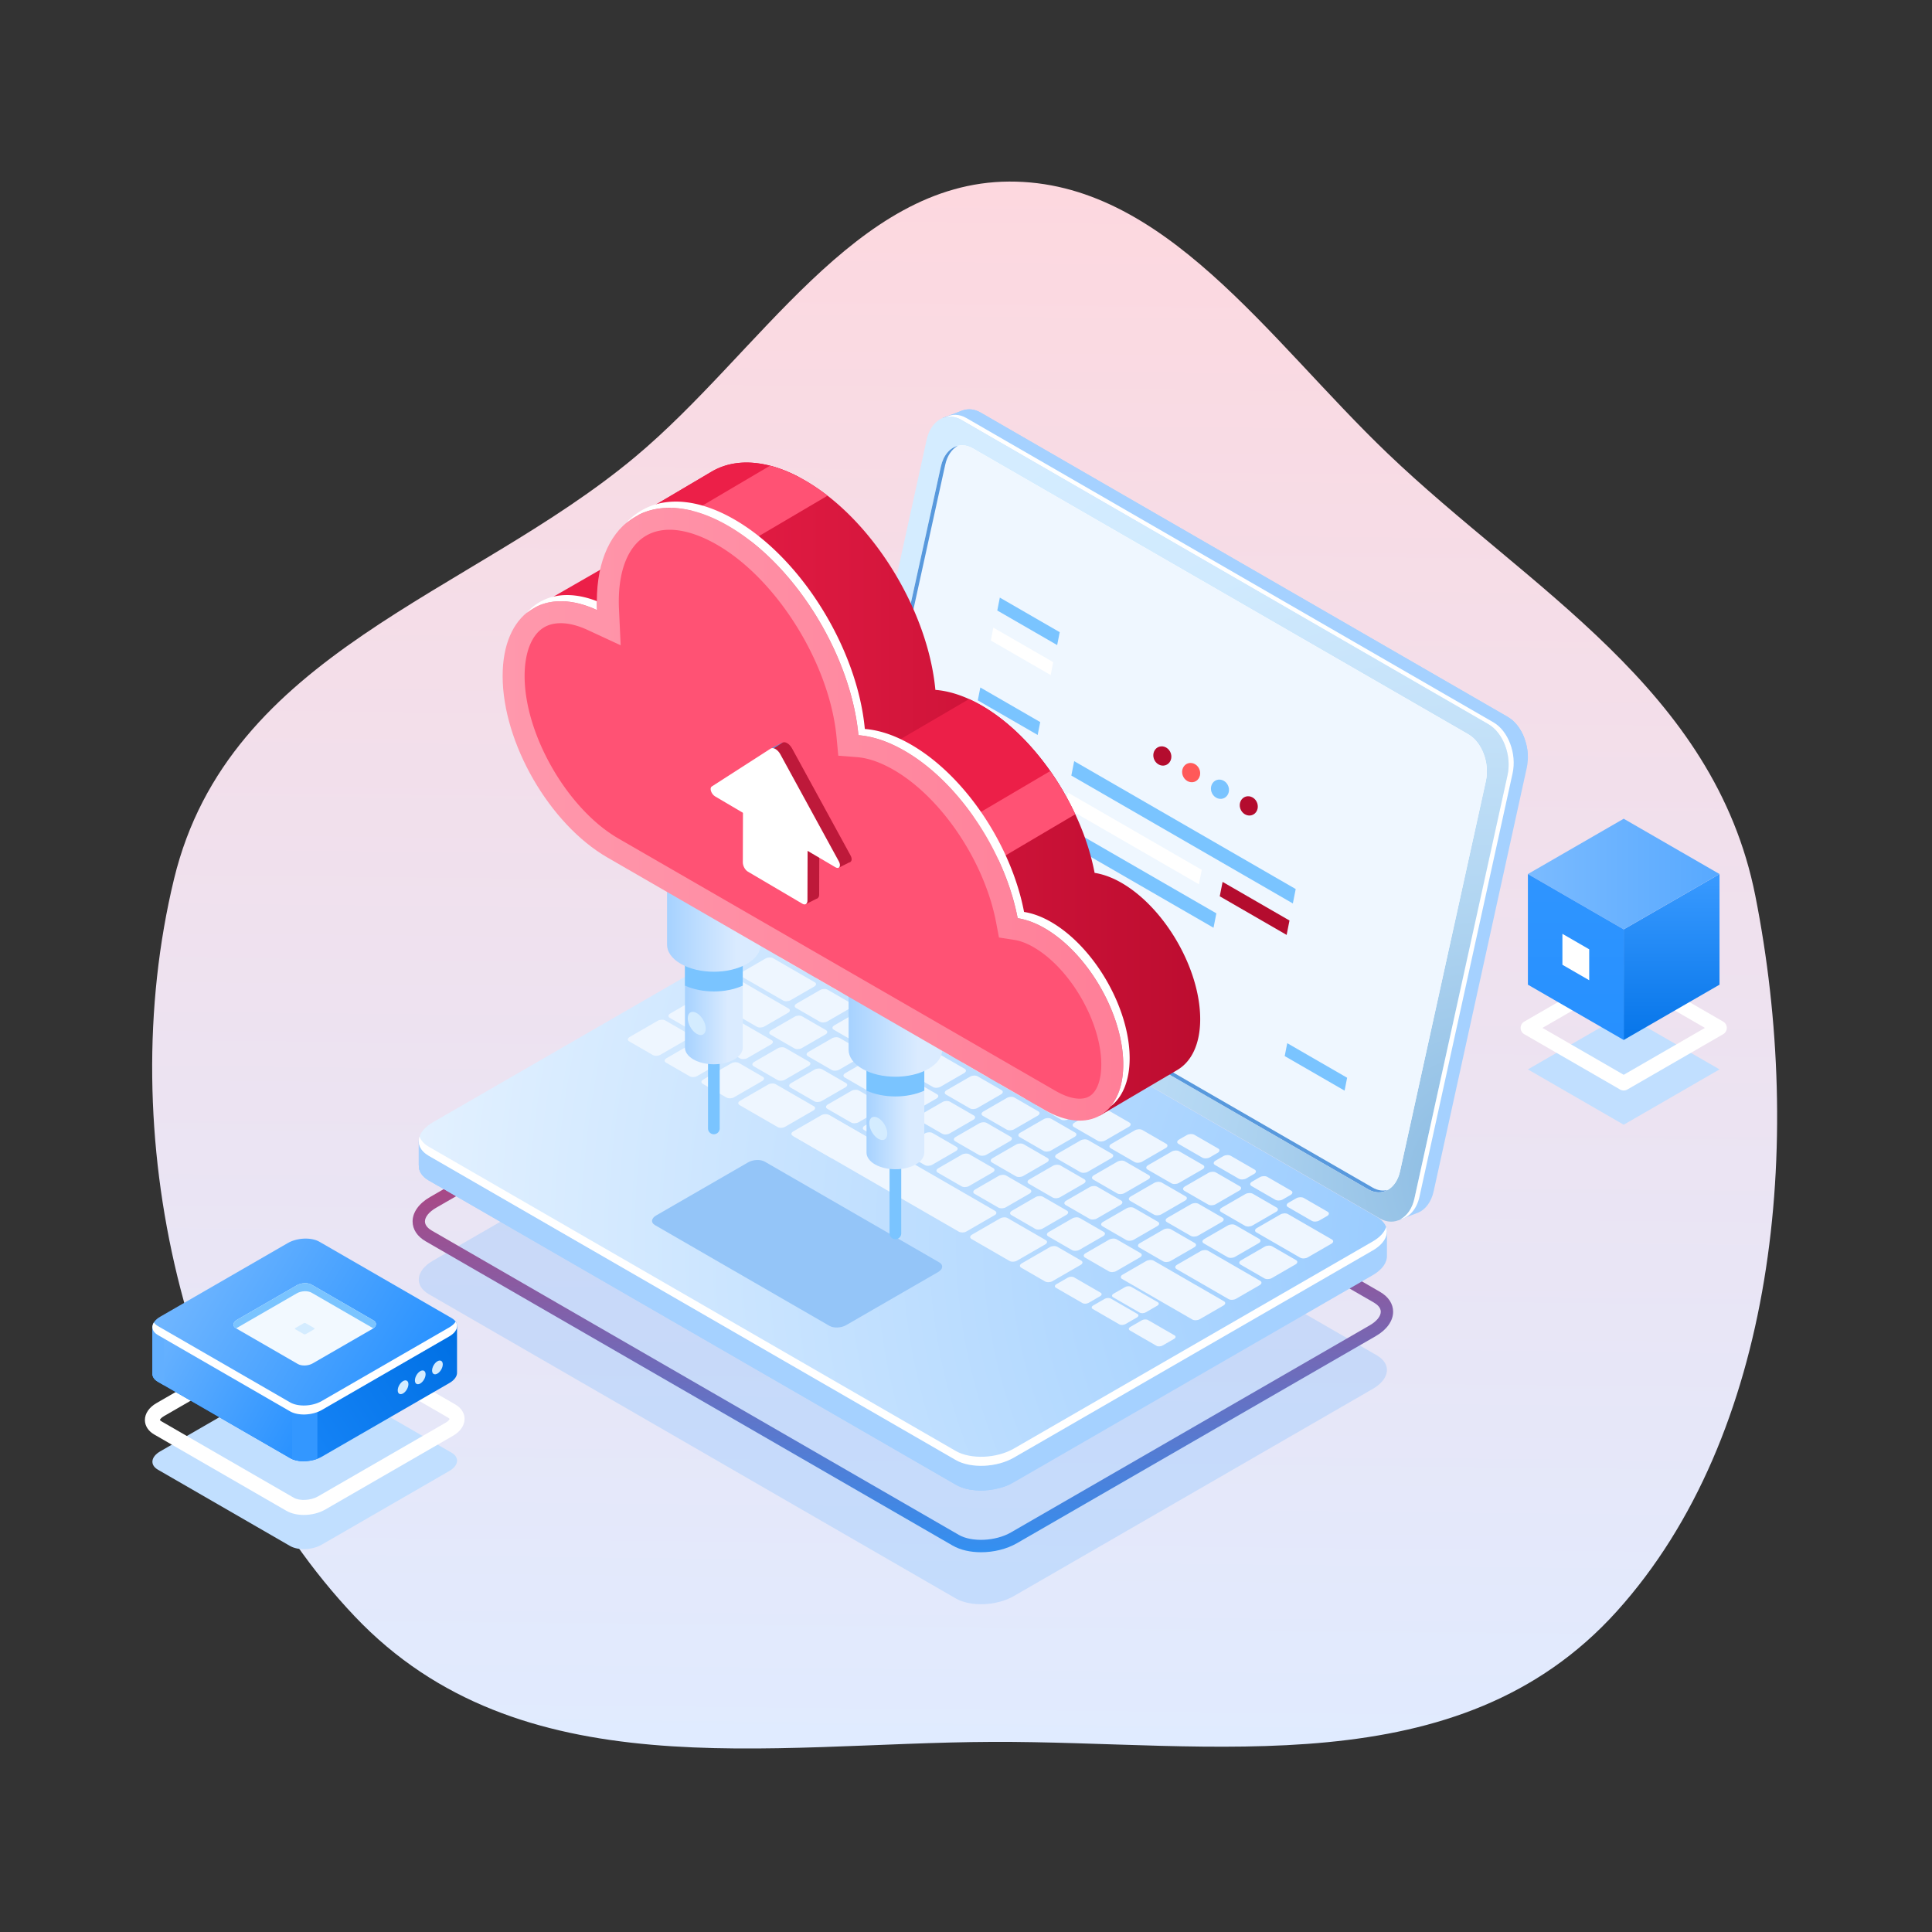 <svg width="1000" height="1000" viewBox="0 0 1000 1000" fill="none" xmlns="http://www.w3.org/2000/svg"><rect x="0" y="0" width="1000" height="1000" fill="#333333" stroke="none"/><path fill-rule="evenodd" clip-rule="evenodd" d="M522.305 93.98c80.089-.392 134.329 81.764 195.811 140.613 73.399 70.256 169.207 121.897 190.444 229.102 25.359 128.017 10.638 279.014-71.701 370.321-82.042 90.979-209.422 67.127-323.187 67.578-116.104.46-244.615 25.135-330.087-64.991-87.975-92.764-125.57-249.075-93.5-381.657C118.402 337.88 243.222 307.921 328.741 236.5c64.45-53.825 114.043-142.13 193.564-142.52z" fill="url(#paint0_linear_1273_6745)"/><path d="M840.431 582.148l-49.591-28.63 49.589-28.631 49.591 28.631-49.589 28.63z" fill="#C1DFFF"/><path d="M840.43 564.436a3.77 3.77 0 01-1.883-.504L788.956 535.3a3.77 3.77 0 010-6.528l49.589-28.63a3.765 3.765 0 013.769 0l49.591 28.63a3.767 3.767 0 010 6.528l-49.589 28.632a3.787 3.787 0 01-1.886.504zm-42.052-32.402l42.05 24.276 42.049-24.276-42.051-24.277-42.048 24.277z" fill="#fff"/><path d="M890.017 509.667l-49.589 28.631V481.04l49.589-28.63v57.257z" fill="url(#paint1_linear_1273_6745)"/><path d="M840.429 481.032l-49.589-28.629 49.587-28.63 49.588 28.63-49.586 28.629z" fill="url(#paint2_linear_1273_6745)"/><path d="M840.429 538.298l-49.589-28.631V452.41l49.589 28.63v57.258z" fill="url(#paint3_linear_1273_6745)"/><path d="M822.57 507.369l-13.869-8.005v-16.016l13.869 8.008v16.013z" fill="#fff"/><path d="M150.132 800.194L81.72 760.697c-4.2-2.424-3.673-6.658 1.176-9.457l66.057-38.139c4.849-2.799 12.181-3.104 16.381-.678l68.412 39.497c4.2 2.424 3.673 6.658-1.176 9.457l-66.057 38.137c-4.85 2.801-12.184 3.106-16.381.68z" fill="#C1DFFF"/><path d="M157.284 784.134c-3.341 0-6.568-.718-9.095-2.173l-68.412-39.498C76.74 740.709 75 737.985 75 734.991c0-3.352 2.169-6.531 5.951-8.715l66.059-38.139c6.112-3.528 14.829-3.815 20.266-.681l68.41 39.498c3.036 1.752 4.779 4.476 4.779 7.47 0 3.357-2.171 6.533-5.955 8.717l-66.057 38.139c-3.275 1.895-7.301 2.854-11.169 2.854zm-5.209-8.904c3.02 1.746 8.857 1.423 12.492-.678l66.06-38.141c1.659-.957 2.059-1.824 2.067-1.987-.024-.048-.245-.364-.891-.737l-68.41-39.498c-3.018-1.743-8.855-1.425-12.497.681l-66.057 38.136c-1.66.96-2.06 1.824-2.066 1.987.022.05.244.369.891.742l68.411 39.495z" fill="#fff"/><path d="M236.561 710.223v-23.604l-52.929-.029-18.295-10.563c-4.199-2.423-11.533-2.12-16.38.678l-17.07 9.855-52.976-.029v24.276c-.12 1.64.795 3.225 2.812 4.389l68.412 39.497c4.2 2.424 11.534 2.121 16.381-.678l66.057-38.139c2.797-1.616 4.146-3.705 3.988-5.653z" fill="url(#paint4_linear_1273_6745)"/><path d="M157.737 674.395c-3.073.074-6.26.849-8.78 2.302l-17.07 9.854-52.976-.028v24.276c-.12 1.64.795 3.225 2.812 4.388l68.412 39.498c2.018 1.166 4.76 1.692 7.602 1.624v-81.914z" fill="url(#paint5_linear_1273_6745)"/><path d="M84.906 686.526l-5.995-.003V710.8c-.12 1.64.795 3.224 2.812 4.388l3.183 1.837v-30.499z" fill="#62AFFF"/><path d="M151.186 755.198c3.622 1.552 8.859 1.465 13.094-.149v-27.565h-13.094v27.714z" fill="#3397FF"/><path d="M150.132 730.497L81.72 690.999c-4.2-2.423-3.673-6.658 1.176-9.457l66.057-38.136c4.849-2.799 12.181-3.104 16.381-.679l68.412 39.498c4.2 2.423 3.673 6.658-1.176 9.457l-66.057 38.139c-4.85 2.796-12.184 3.099-16.381.676z" fill="url(#paint6_linear_1273_6745)"/><path d="M232.572 687.038l-66.057 38.139c-4.85 2.799-12.181 3.104-16.381.679l-68.412-39.498c-.935-.54-1.625-1.175-2.094-1.859-1.443 2.32-.788 4.84 2.094 6.504l68.412 39.498c4.2 2.423 11.534 2.12 16.381-.679l66.057-38.136c3.767-2.176 4.91-5.214 3.27-7.6-.658 1.058-1.751 2.074-3.27 2.952z" fill="#fff"/><path d="M211.395 716.445c0 1.763-1.236 3.905-2.764 4.786-1.528.88-2.764.167-2.764-1.596 0-1.763 1.238-3.905 2.764-4.786 1.528-.88 2.764-.164 2.764 1.596zm8.888-5.133c0 1.763-1.238 3.906-2.763 4.786-1.526.88-2.764.167-2.764-1.596 0-1.763 1.238-3.905 2.764-4.786 1.525-.88 2.763-.164 2.763 1.596zm8.893-5.128c0 1.763-1.236 3.905-2.764 4.785-1.525.881-2.764.167-2.764-1.596 0-1.762 1.239-3.905 2.764-4.785 1.528-.88 2.764-.167 2.764 1.596z" fill="#D4ECFF"/><path d="M154.178 706.015l-32.012-18.484c-1.964-1.134-1.718-3.115.551-4.425l30.91-17.847c2.27-1.31 5.701-1.451 7.666-.318l32.012 18.483c1.965 1.135 1.719 3.115-.551 4.426l-30.91 17.846c-2.268 1.309-5.701 1.451-7.666.319z" fill="#F2F9FF"/><path d="M157.246 690.554l-4.43-2.557c-.272-.158-.237-.431.077-.613l4.276-2.469c.314-.18.788-.2 1.06-.044l4.43 2.557c.273.158.237.43-.077.613l-4.276 2.469c-.314.18-.79.2-1.06.044z" fill="#D4ECFF"/><path d="M122.166 687.532l.09.053c.15-.108.288-.217.461-.316l30.91-17.847c2.27-1.31 5.701-1.453 7.666-.318l31.922 18.431c1.811-1.298 1.906-3.063.09-4.11l-32.012-18.483c-1.965-1.135-5.396-.992-7.666.318l-30.91 17.847c-2.269 1.308-2.515 3.29-.551 4.425z" fill="#7AC4FF"/><path opacity=".3" d="M494.7 827.342L221.963 669.879c-7.716-4.454-6.748-12.236 2.16-17.38l185.714-107.185c8.908-5.144 22.386-5.703 30.1-1.247l272.736 157.464c7.717 4.454 6.748 12.236-2.16 17.379L524.8 826.096c-8.908 5.143-22.384 5.7-30.1 1.246z" fill="#7DBDFF"/><path d="M507.804 803.436c-5.462 0-10.702-1.135-14.703-3.445L220.366 642.527c-4.39-2.533-6.807-6.197-6.809-10.315 0-4.715 3.268-9.307 8.969-12.598L408.24 512.428c9.939-5.74 24.566-6.287 33.296-1.246l272.735 157.464c4.39 2.533 6.809 6.196 6.809 10.317-.002 4.715-3.269 9.307-8.97 12.596L526.397 798.744c-5.383 3.107-12.142 4.692-18.593 4.692zm-11.509-8.981c6.706 3.872 19.025 3.299 26.908-1.247l185.714-107.186c3.615-2.085 5.771-4.726 5.771-7.064 0-2.228-1.965-3.828-3.611-4.781L438.342 516.713c-6.708-3.874-19.028-3.301-26.908 1.247L225.72 625.146c-3.613 2.088-5.771 4.726-5.771 7.064 0 2.228 1.965 3.828 3.611 4.781l272.735 157.464z" fill="url(#paint7_linear_1273_6745)"/><path d="M780.318 371.008L507.581 213.542c-3.168-1.828-6.386-2.112-9.242-1.133l.018-.028-.496.187c-.04.015-.082.028-.121.046l-9.856 3.771 8.846 4.331c-.039.162-.09.316-.127.481l-48.191 219.157c-2.223 10.119 2.228 21.934 9.944 26.388l266.178 153.677-.948 11.279 10.771-4.175c3.618-1.693 6.518-5.521 7.714-10.974l48.191-219.155c2.223-10.117-2.228-21.932-9.944-26.386z" fill="#A5D1FF"/><path d="M780.317 371.008L507.581 213.542c-3.168-1.828-6.386-2.112-9.242-1.133l.017-.028-.496.187c-.039.015-.081.028-.12.046l-9.857 3.771 8.847 4.331c-.04.162-.09.316-.127.481l-33.044 150.211 133.446 103.968 191.928-93.502c-1.809-4.684-4.811-8.67-8.616-10.866z" fill="#A5D1FF"/><path d="M770.035 402.085l20.762-8.84c.38-8.041-2.948-16.347-8.412-20.788l-32.864 13.825 20.514 15.803z" fill="#A5D1FF"/><path d="M714.109 630.63L441.372 473.166c-7.716-4.454-12.168-16.268-9.944-26.388l48.19-219.155c2.224-10.119 10.28-14.712 17.996-10.258l272.737 157.464c7.716 4.454 12.168 16.269 9.944 26.391l-48.19 219.155c-2.224 10.117-10.28 14.709-17.996 10.255z" fill="url(#paint8_radial_1273_6745)"/><path d="M772.972 373.86L500.235 216.396c-3.739-2.158-7.543-2.156-10.739-.467 2.566-.56 5.361-.169 8.12 1.424l272.737 157.464c7.716 4.454 12.168 16.271 9.944 26.391l-48.191 219.154c-1.146 5.218-3.854 8.928-7.257 10.724 4.603-1.006 8.447-5.181 9.876-11.683l48.191-219.155c2.223-10.117-2.228-21.934-9.944-26.388z" fill="#fff"/><path d="M708.2 615.586l-256.503-148.02c-7.06-4.077-11.134-14.888-9.099-24.15l44.417-201.984c2.035-9.261 9.406-13.463 16.468-9.386l256.504 148.02c7.059 4.076 11.134 14.888 9.101 24.149l-44.419 201.984c-2.035 9.259-9.407 13.461-16.469 9.387z" fill="#fff"/><path d="M708.2 615.586l-256.503-148.02c-7.06-4.077-11.134-14.888-9.099-24.15l44.417-201.984c2.035-9.261 9.406-13.463 16.468-9.386l256.504 148.02c7.059 4.076 11.134 14.888 9.101 24.149l-44.419 201.984c-2.035 9.259-9.407 13.461-16.469 9.387z" fill="#EFF7FF"/><path d="M710.437 614.676l-256.503-148.02c-7.06-4.076-11.134-14.887-9.099-24.147l44.417-201.984c1.029-4.687 3.431-8.063 6.463-9.74-4.066 1.047-7.427 4.858-8.7 10.651L442.598 443.42c-2.035 9.262 2.039 20.073 9.099 24.149L708.2 615.59c3.486 2.013 7.045 1.993 10.004.353-2.435.626-5.124.261-7.767-1.267z" fill="#5899DD"/><path d="M717.877 637.485l-37.281-4.921-240.658-138.943c-7.716-4.454-21.192-3.897-30.1 1.246l-170.53 98.419-22.544-2.977V603.1l.022.002c-.147 2.957 1.536 5.8 5.176 7.901l272.737 157.464c7.716 4.454 21.192 3.896 30.1-1.247l185.713-107.186c5.012-2.893 7.51-6.62 7.363-10.122v-12.427h.002z" fill="#A5D1FF"/><path d="M537.053 549.688l-17.099-9.872H331.975l-92.671 53.468-22.544-2.977v12.792l.022.002c-.147 2.957 1.536 5.8 5.176 7.9l272.737 157.464c4.076 2.354 9.764 3.295 15.535 2.911l26.823-221.688z" fill="#A5D1FF"/><path d="M226.771 591.638l-10.003-1.322v12.792l.022.002c-.148 2.957 1.536 5.8 5.176 7.9l4.807 2.775v-22.147h-.002zm270.672 178.109c7.312 2.772 17.768 2.168 25.576-1.587v-28.531h-25.576v30.118z" fill="#A5D1FF"/><path d="M494.698 755.7L221.961 598.234c-7.716-4.454-6.748-12.236 2.16-17.379l185.714-107.186c8.908-5.143 22.386-5.703 30.1-1.247l272.737 157.464c7.716 4.454 6.747 12.236-2.161 17.379L524.798 754.451c-8.908 5.143-22.384 5.703-30.1 1.249z" fill="url(#paint9_radial_1273_6745)"/><path d="M710.513 642.586L524.799 749.772c-8.908 5.143-22.386 5.703-30.1 1.249L221.962 593.555c-2.529-1.46-4.107-3.28-4.796-5.246-1.208 3.648.331 7.34 4.796 9.92l272.737 157.463c7.716 4.454 21.192 3.897 30.1-1.246L710.513 647.26c5.988-3.458 8.37-8.102 6.956-12.133-.876 2.656-3.203 5.293-6.956 7.459z" fill="#fff"/><path d="M337.961 546.1l-12.341-7.126c-.99-.573-.867-1.572.279-2.232l14.565-8.41c1.143-.661 2.875-.733 3.865-.16l12.339 7.125c.99.573.867 1.572-.276 2.233l-14.565 8.409c-1.146.661-2.876.731-3.866.161zm19.055 11.003l-12.339-7.126c-.99-.573-.867-1.572.276-2.232l14.565-8.41c1.144-.661 2.876-.731 3.866-.16l12.341 7.125c.99.573.867 1.572-.276 2.233l-14.565 8.41c-1.146.66-2.878.731-3.868.16zm19.06 11.008l-12.341-7.125c-.99-.573-.867-1.572.279-2.233l14.565-8.409c1.143-.661 2.875-.733 3.865-.161l12.342 7.126c.99.573.867 1.572-.277 2.233l-14.565 8.409c-1.148.661-2.878.731-3.868.16zm26.356-9.104l-12.339-7.126c-.99-.573-.867-1.572.276-2.232l12.227-7.06c1.144-.661 2.876-.731 3.866-.16l12.341 7.125c.99.571.867 1.572-.276 2.233l-12.227 7.059c-1.146.661-2.876.731-3.868.161zm19.055 11.012l-12.342-7.125c-.99-.573-.867-1.572.277-2.233l12.227-7.059c1.144-.661 2.876-.734 3.866-.161l12.341 7.126c.99.573.867 1.572-.277 2.232l-12.227 7.06c-1.146.661-2.875.731-3.865.16zm19.056 11.008l-12.339-7.125c-.99-.571-.867-1.572.277-2.233l12.227-7.06c1.143-.66 2.875-.733 3.865-.16l12.342 7.126c.99.573.867 1.571-.277 2.232l-12.227 7.06c-1.146.661-2.878.733-3.868.16zm19.059 11l-12.341-7.125c-.99-.573-.867-1.572.276-2.233l12.227-7.06c1.144-.66 2.876-.733 3.866-.16l12.341 7.126c.99.573.867 1.571-.279 2.232l-12.227 7.06c-1.141.661-2.871.733-3.863.16zm19.056 11.004l-12.339-7.126c-.99-.573-.867-1.571.277-2.232l12.227-7.06c1.144-.66 2.876-.733 3.866-.16l12.339 7.126c.99.572.867 1.571-.277 2.232l-12.227 7.06c-1.146.66-2.876.733-3.866.16zm19.059 11.012l-12.341-7.126c-.99-.573-.867-1.572.276-2.232l12.228-7.06c1.143-.661 2.875-.733 3.865-.16l12.341 7.125c.99.571.868 1.572-.278 2.233l-12.227 7.059c-1.142.661-2.874.731-3.864.161zm19.057 11.007l-12.34-7.125c-.99-.573-.867-1.572.277-2.233l12.227-7.059c1.144-.661 2.876-.733 3.866-.16l12.339 7.125c.99.573.867 1.572-.277 2.233l-12.227 7.059c-1.143.661-2.873.731-3.865.16zm19.058 10.997l-12.341-7.126c-.99-.571-.867-1.572.277-2.232l12.227-7.06c1.143-.661 2.875-.733 3.866-.16l12.341 7.125c.99.573.867 1.572-.279 2.233l-12.227 7.059c-1.144.661-2.874.731-3.864.161zm19.055 11l-12.339-7.126c-.99-.573-.867-1.572.276-2.232l12.227-7.06c1.144-.661 2.876-.733 3.866-.16l12.339 7.125c.99.573.867 1.572-.276 2.233l-12.227 7.059c-1.144.661-2.876.734-3.866.161zm19.059 10.996l-12.342-7.126c-.99-.573-.867-1.572.277-2.232l12.227-7.06c1.144-.661 2.876-.733 3.866-.16l12.341 7.125c.99.573.867 1.572-.279 2.233l-12.227 7.059c-1.141.661-2.871.734-3.863.161zM430.512 553.816l-12.341-7.125c-.99-.573-.867-1.572.276-2.233l12.228-7.06c1.143-.66 2.873-.733 3.865-.16l12.339 7.126c.99.573.867 1.571-.276 2.232l-12.227 7.06c-1.144.661-2.874.731-3.864.16zm-19.344-11.172l-12.341-7.125c-.99-.573-.867-1.572.277-2.233l12.227-7.059c1.143-.661 2.875-.734 3.865-.161l12.342 7.126c.99.573.867 1.572-.277 2.232l-12.227 7.06c-1.146.661-2.876.731-3.866.16zm-19.373-11.183l-26.577-15.345c-.99-.573-.867-1.571.276-2.232l12.227-7.06c1.144-.661 2.876-.733 3.866-.16l26.577 15.344c.99.573.867 1.572-.277 2.233L395.66 531.3c-1.143.661-2.873.734-3.865.161zm13.545-13.602l-21.568-12.454c-.99-.573-.867-1.571.277-2.232l12.227-7.06c1.144-.66 2.874-.733 3.866-.16l21.567 12.453c.99.573.867 1.572-.276 2.233l-12.227 7.059c-1.144.661-2.874.734-3.866.161zm44.23 46.965l-12.339-7.126c-.99-.573-.867-1.571.277-2.232l12.227-7.06c1.144-.66 2.876-.733 3.866-.16l12.339 7.126c.99.572.867 1.571-.277 2.232l-12.227 7.06c-1.144.66-2.876.731-3.866.16zm19.057 10.996l-12.341-7.126c-.99-.572-.867-1.571.277-2.232l12.227-7.06c1.143-.66 2.873-.733 3.865-.16l12.339 7.126c.99.573.868 1.571-.276 2.232l-12.227 7.06c-1.142.661-2.872.733-3.864.16zm19.057 11l-12.339-7.126c-.99-.572-.867-1.571.276-2.232l12.227-7.06c1.144-.66 2.876-.733 3.866-.16l12.339 7.126c.99.573.867 1.571-.277 2.232l-12.227 7.06c-1.143.661-2.875.733-3.865.16zm19.059 11.012l-12.342-7.126c-.99-.571-.867-1.572.277-2.232l12.227-7.06c1.144-.661 2.873-.733 3.866-.16l12.339 7.125c.99.573.867 1.572-.277 2.233l-12.227 7.059c-1.141.661-2.873.734-3.863.161zm19.052 10.992l-12.339-7.126c-.99-.573-.867-1.571.277-2.232l12.227-7.06c1.143-.661 2.875-.733 3.865-.16l12.339 7.126c.99.572.867 1.571-.276 2.232l-12.227 7.06c-1.144.66-2.874.731-3.866.16zm19.059 11l-12.341-7.126c-.99-.573-.867-1.571.276-2.232l12.227-7.06c1.144-.661 2.876-.733 3.866-.16l12.339 7.126c.99.572.867 1.571-.277 2.232l-12.227 7.06c-1.141.66-2.873.731-3.863.16zm19.058 11.004l-12.339-7.126c-.99-.573-.867-1.571.277-2.232l12.227-7.06c1.143-.661 2.875-.733 3.866-.16l12.339 7.125c.99.573.867 1.572-.277 2.233l-12.227 7.06c-1.144.66-2.874.733-3.866.16zm19.053 11.004l-12.341-7.126c-.99-.573-.867-1.572.277-2.232l12.227-7.06c1.143-.661 2.875-.733 3.865-.16l12.342 7.125c.99.573.867 1.572-.277 2.233l-12.227 7.059c-1.144.661-2.874.734-3.866.161zm19.059 11.001l-12.34-7.123c-.99-.573-.867-1.572.277-2.232l12.227-7.06c1.144-.661 2.876-.733 3.866-.16l12.339 7.125c.99.573.867 1.572-.277 2.233l-12.227 7.059c-1.143.659-2.875.731-3.865.158zm33.877 19.568l-26.926-15.546c-.99-.573-.867-1.572.277-2.233l12.227-7.06c1.144-.66 2.876-.733 3.866-.16l26.926 15.546c.99.573.867 1.572-.277 2.233l-12.227 7.06c-1.144.66-2.873.731-3.866.16zm37.106-21.418l-22.727-13.121c-.99-.572-.867-1.571.277-2.232l12.227-7.06c1.144-.66 2.876-.733 3.866-.16l22.726 13.121c.99.573.867 1.571-.276 2.232l-12.228 7.06c-1.143.66-2.875.731-3.865.16zM482.941 562.66l-12.339-7.126c-.99-.573-.867-1.571.277-2.232l12.227-7.06c1.144-.661 2.876-.733 3.866-.16l12.339 7.125c.99.573.867 1.572-.277 2.233l-12.227 7.06c-1.143.66-2.875.733-3.866.16zm-19.529-11.27l-12.339-7.125c-.99-.573-.867-1.572.277-2.233l12.227-7.059c1.144-.661 2.875-.734 3.866-.161l12.339 7.126c.99.573.867 1.572-.277 2.232l-12.227 7.06c-1.146.661-2.876.733-3.866.16zm-19.535-11.289l-12.339-7.125c-.99-.573-.867-1.572.277-2.233l12.227-7.059c1.143-.661 2.875-.734 3.865-.161l12.339 7.126c.99.573.868 1.572-.276 2.232l-12.227 7.06c-1.144.661-2.874.733-3.866.16zm-19.533-11.258l-12.341-7.125c-.99-.571-.867-1.572.276-2.233l12.227-7.059c1.144-.661 2.876-.733 3.866-.16l12.341 7.125c.99.573.868 1.572-.276 2.233l-12.227 7.059c-1.144.661-2.876.731-3.866.16zm77.654 44.829l-12.341-7.126c-.99-.573-.867-1.572.279-2.232l12.227-7.06c1.144-.661 2.875-.733 3.866-.16l12.341 7.125c.99.573.867 1.572-.277 2.233l-12.227 7.059c-1.146.661-2.876.734-3.868.161zm19.057 11l-12.341-7.126c-.99-.573-.867-1.572.276-2.232l12.227-7.06c1.144-.661 2.876-.733 3.866-.16l12.339 7.125c.99.573.867 1.572-.276 2.233l-12.227 7.059c-1.144.659-2.874.731-3.864.161zm19.059 10.996l-12.342-7.126c-.99-.573-.867-1.572.277-2.232l12.227-7.06c1.144-.661 2.876-.733 3.866-.16l12.341 7.125c.99.573.867 1.572-.277 2.233l-12.227 7.059c-1.143.661-2.875.731-3.865.161zm19.054 11.007l-12.341-7.125c-.99-.573-.867-1.572.277-2.233l12.227-7.059c1.143-.661 2.875-.733 3.865-.16l12.339 7.125c.991.573.868 1.572-.276 2.233l-12.227 7.059c-1.142.661-2.871.733-3.864.16zm19.057 11.008l-12.341-7.125c-.99-.573-.867-1.572.276-2.233l12.227-7.059c1.144-.661 2.876-.734 3.866-.161l12.341 7.126c.99.573.867 1.572-.276 2.232l-12.227 7.06c-1.146.661-2.876.733-3.866.16zm19.06 10.989l-12.341-7.126c-.99-.573-.867-1.572.277-2.232l12.227-7.06c1.144-.661 2.876-.733 3.866-.16l12.341 7.125c.99.573.867 1.572-.277 2.233l-12.227 7.059c-1.144.661-2.875.734-3.866.161zm19.055 11.011l-12.341-7.125c-.99-.573-.867-1.572.277-2.233l12.227-7.059c1.143-.661 2.875-.734 3.865-.161l12.342 7.126c.99.573.867 1.572-.277 2.232l-12.227 7.06c-1.144.659-2.874.731-3.866.16zm19.059 11.008l-12.341-7.125c-.991-.573-.868-1.572.276-2.233l12.227-7.06c1.144-.66 2.876-.733 3.866-.16l12.341 7.126c.99.573.867 1.571-.276 2.232l-12.228 7.06c-1.145.661-2.875.731-3.865.16zm19.056 10.996l-12.341-7.125c-.99-.571-.867-1.572.277-2.233l12.227-7.059c1.143-.661 2.876-.734 3.866-.161l12.341 7.126c.99.573.867 1.572-.277 2.232l-12.227 7.06c-1.144.661-2.876.731-3.866.16zM472.91 535.461l-12.339-7.126c-.99-.573-.867-1.572.277-2.232l12.227-7.06c1.144-.661 2.876-.733 3.866-.16l12.341 7.125c.99.573.867 1.572-.277 2.233l-12.227 7.059c-1.148.661-2.878.734-3.868.161zM453.942 524.5l-12.342-7.126c-.99-.573-.867-1.572.277-2.232l12.227-7.06c1.144-.661 2.876-.733 3.866-.16l12.341 7.125c.99.573.867 1.572-.276 2.233l-12.228 7.059c-1.143.661-2.873.731-3.865.161zm-18.963-10.95l-12.341-7.125c-.99-.573-.867-1.572.276-2.233l12.227-7.059c1.144-.661 2.876-.733 3.866-.16l12.341 7.125c.99.573.867 1.572-.276 2.233l-12.227 7.059c-1.144.661-2.874.733-3.866.16zm-18.961-10.934l-12.341-7.126c-.99-.572-.867-1.571.276-2.232l12.227-7.06c1.144-.66 2.876-.731 3.866-.16l12.341 7.126c.99.57.867 1.571-.276 2.232l-12.227 7.06c-1.144.661-2.874.733-3.866.16zm19.504-11.268l-12.339-7.126c-.991-.573-.868-1.572.276-2.232l4.041-2.334c1.144-.661 2.876-.733 3.866-.16l12.339 7.125c.99.573.867 1.572-.276 2.233l-4.042 2.333c-1.143.661-2.875.731-3.865.161zm24.744 14.289l-12.341-7.126c-.99-.573-.867-1.571.276-2.232l4.042-2.334c1.143-.66 2.875-.733 3.865-.16l12.342 7.126c.99.573.867 1.571-.277 2.232l-4.041 2.334c-1.146.66-2.876.733-3.866.16zm18.883 10.902l-12.341-7.125c-.991-.573-.868-1.572.276-2.233l4.041-2.333c1.144-.661 2.876-.734 3.866-.161l12.341 7.126c.99.573.867 1.572-.276 2.232l-4.042 2.334c-1.143.658-2.875.731-3.865.16zm18.88 10.902l-12.339-7.125c-.99-.573-.867-1.572.277-2.233l4.041-2.333c1.144-.661 2.874-.733 3.866-.16l12.339 7.125c.99.573.867 1.572-.277 2.233l-4.041 2.333c-1.144.661-2.876.733-3.866.16zm18.885 10.891l-12.339-7.125c-.99-.573-.867-1.572.277-2.233l4.041-2.333c1.144-.661 2.876-.734 3.866-.161l12.339 7.126c.99.573.867 1.572-.277 2.232l-4.041 2.334c-1.144.661-2.876.733-3.866.16zm105.422 60.871l-12.341-7.125c-.99-.573-.867-1.572.279-2.233l4.041-2.333c1.144-.661 2.876-.733 3.866-.161l12.341 7.126c.99.573.867 1.572-.277 2.232l-4.041 2.334c-1.148.661-2.878.733-3.868.16zm18.885 10.91l-12.341-7.125c-.99-.573-.867-1.572.276-2.233l4.042-2.333c1.143-.661 2.875-.733 3.865-.16l12.342 7.125c.99.573.867 1.572-.277 2.233l-4.041 2.333c-1.144.661-2.876.733-3.866.16zm18.879 10.891l-12.341-7.126c-.99-.573-.867-1.571.276-2.232l4.042-2.333c1.143-.661 2.875-.734 3.865-.161l12.342 7.126c.99.573.867 1.571-.277 2.232l-4.041 2.334c-1.144.66-2.876.733-3.866.16zm18.887 10.906l-12.342-7.125c-.99-.573-.867-1.572.277-2.233l4.041-2.333c1.144-.661 2.876-.733 3.866-.161l12.341 7.126c.99.571.867 1.572-.276 2.233l-4.042 2.333c-1.143.661-2.873.733-3.865.16zm-187.022-85.461l-12.341-7.126c-.99-.573-.867-1.571.277-2.232l12.227-7.06c1.143-.661 2.875-.733 3.865-.16l12.342 7.126c.99.572.867 1.571-.277 2.232l-12.227 7.06c-1.144.66-2.876.733-3.866.16zm19.057 11.007l-12.339-7.126c-.99-.573-.868-1.571.276-2.232l12.227-7.06c1.144-.661 2.876-.731 3.866-.16l12.341 7.125c.99.573.867 1.572-.276 2.233l-12.228 7.06c-1.145.66-2.875.733-3.867.16zm19.054 10.997l-12.341-7.126c-.99-.573-.867-1.571.277-2.232l12.227-7.06c1.144-.661 2.876-.733 3.866-.16L546.446 559c.99.573.867 1.572-.277 2.233l-12.227 7.06c-1.146.658-2.876.731-3.866.16zm19.059 11.004l-12.339-7.126c-.99-.573-.867-1.572.276-2.232l12.228-7.06c1.143-.661 2.875-.733 3.865-.16l12.339 7.125c.99.573.867 1.572-.276 2.233l-12.227 7.059c-1.144.659-2.876.731-3.866.161zm19.058 11.008l-12.339-7.126c-.99-.573-.867-1.572.277-2.232l12.227-7.06c1.144-.661 2.876-.733 3.866-.16l12.341 7.125c.99.573.867 1.572-.277 2.233l-12.227 7.059c-1.145.661-2.875.731-3.868.161zm19.057 11l-12.339-7.126c-.99-.573-.867-1.572.277-2.232l12.227-7.06c1.143-.661 2.875-.733 3.865-.16l12.339 7.125c.99.573.868 1.572-.276 2.233l-12.227 7.059c-1.146.661-2.876.733-3.866.161zm19.055 11.003l-12.339-7.126c-.99-.573-.867-1.572.276-2.232l12.227-7.06c1.144-.661 2.876-.731 3.866-.16l12.341 7.125c.99.573.867 1.572-.276 2.233l-12.227 7.059c-1.146.661-2.876.734-3.868.161zm19.056 11.004l-12.339-7.125c-.99-.573-.867-1.572.277-2.233l12.227-7.059c1.144-.661 2.876-.734 3.866-.161l12.339 7.126c.99.573.867 1.572-.277 2.232l-12.227 7.06c-1.144.661-2.873.733-3.866.16zm19.059 11l-12.339-7.125c-.99-.573-.867-1.572.277-2.233l12.227-7.059c1.143-.661 2.875-.734 3.865-.161l12.339 7.126c.99.573.867 1.572-.276 2.232l-12.227 7.06c-1.144.659-2.876.731-3.866.16zm-261.412-86.673l-36.343-20.983c-.99-.573-.867-1.572.277-2.233l12.227-7.06c1.143-.66 2.875-.733 3.865-.16l36.344 20.984c.99.573.867 1.572-.277 2.232l-12.227 7.06c-1.144.661-2.874.731-3.866.16zm234.127 135.176l-36.343-20.984c-.99-.573-.867-1.571.276-2.232l12.228-7.06c1.143-.661 2.875-.733 3.865-.16l36.344 20.984c.99.573.867 1.571-.277 2.232l-12.227 7.06c-1.144.661-2.876.731-3.866.16zm-76.217-19.699l-12.341-7.126c-.99-.573-.867-1.572.277-2.233l14.565-8.409c1.143-.661 2.875-.733 3.865-.16l12.339 7.125c.99.573.867 1.572-.276 2.233l-14.565 8.409c-1.142.661-2.874.731-3.864.161zm-138.391-79.899l-19.735-11.395c-.99-.573-.867-1.572.276-2.232l14.565-8.41c1.144-.661 2.876-.733 3.866-.16l19.735 11.395c.99.573.867 1.571-.277 2.232l-14.565 8.41c-1.144.661-2.875.733-3.865.16zm120.031 69.301l-19.735-11.395c-.99-.573-.867-1.572.277-2.233l14.565-8.409c1.143-.661 2.875-.734 3.865-.161l19.735 11.396c.99.572.867 1.571-.277 2.232l-14.565 8.41c-1.143.66-2.873.733-3.865.16zm-92.535-53.422l-19.735-11.395c-.99-.573-.867-1.572.277-2.233l14.565-8.409c1.143-.661 2.875-.733 3.865-.161l19.737 11.396c.99.573.867 1.571-.277 2.232l-14.565 8.41c-1.145.661-2.877.731-3.867.16z" fill="#EEF6FF"/><path d="M429.127 577.137l85.805 49.538c1.065.615 1.065 1.611 0 2.226l-14.853 8.577c-1.064.614-2.79.614-3.854 0l-85.805-49.539 18.707-10.802zm165.054 106.101l13.747 7.936c.812.469.711 1.288-.229 1.828l-5.957 3.44c-.938.542-2.358.599-3.168.132l-13.746-7.936c-.812-.47-.711-1.288.228-1.828l5.958-3.44c.937-.543 2.355-.6 3.167-.132zm-19.217-11.097l13.746 7.936c.812.47.711 1.288-.228 1.828l-5.958 3.44c-.937.542-2.355.599-3.168.132l-13.746-7.936c-.812-.469-.709-1.288.229-1.828l5.957-3.44c.935-.542 2.356-.602 3.168-.132zm-19.056-10.997l13.746 7.935c.812.47.709 1.289-.228 1.829l-5.958 3.439c-.937.543-2.355.6-3.167.132l-13.747-7.935c-.812-.47-.711-1.289.229-1.829l5.957-3.44c.938-.54 2.356-.599 3.168-.131zm29.58 4.915l13.746 7.936c.812.469.711 1.288-.228 1.828l-5.958 3.44c-.937.542-2.355.599-3.167.132l-13.746-7.936c-.813-.469-.712-1.288.228-1.828l5.957-3.44c.936-.542 2.356-.602 3.168-.132z" fill="#EEF6FF"/><path d="M547.187 333.889l-30.996-17.895 1.322-6.674 30.994 17.895-1.32 6.674z" fill="#7AC4FF"/><path d="M543.822 349.404l-30.996-17.895 1.322-6.673 30.993 17.895-1.319 6.673z" fill="#fff"/><path d="M695.951 564.514l-30.994-17.893 1.319-6.676 30.996 17.898-1.321 6.671zM537.097 380.416l-30.995-17.895 1.319-6.673 30.996 17.895-1.32 6.673zm132.085 87.209l-114.661-66.2 1.476-7.452 114.66 66.199-1.475 7.453zm-41.066 12.577l-80.04-46.21 1.475-7.453 80.041 46.208-1.476 7.455z" fill="#7AC4FF"/><path d="M620.545 457.689l-69.244-39.979 1.475-7.452 69.244 39.976-1.475 7.455z" fill="#fff"/><path d="M605.85 393.733c-1.104 2.406-3.89 3.264-6.226 1.916-2.335-1.347-3.332-4.392-2.23-6.798 1.104-2.406 3.89-3.264 6.226-1.916 2.335 1.347 3.334 4.392 2.23 6.798z" fill="#B40C2E"/><path d="M620.766 402.335c-1.104 2.406-3.89 3.264-6.226 1.916-2.335-1.348-3.332-4.392-2.23-6.798 1.104-2.406 3.89-3.265 6.226-1.917 2.335 1.35 3.332 4.393 2.23 6.799z" fill="#FF5959"/><path d="M635.676 410.948c-1.102 2.406-3.89 3.264-6.225 1.916-2.336-1.348-3.333-4.392-2.231-6.798 1.104-2.406 3.89-3.264 6.226-1.917 2.335 1.348 3.334 4.391 2.23 6.799z" fill="#7AC4FF"/><path d="M650.592 419.565c-1.104 2.406-3.89 3.264-6.225 1.917-2.336-1.348-3.333-4.393-2.231-6.799 1.104-2.406 3.89-3.264 6.226-1.916 2.335 1.348 3.334 4.39 2.23 6.798zm15.368 64.342l-34.62-19.99 1.475-7.452 34.62 19.987-1.475 7.455z" fill="#B40C2E"/><path d="M429.323 686.261l-90.34-52.158c-2.208-1.275-1.932-3.501.619-4.974l47.635-27.501c2.549-1.473 6.408-1.631 8.614-.358l90.34 52.16c2.209 1.275 1.932 3.501-.619 4.974l-47.635 27.501c-2.549 1.471-6.406 1.631-8.614.356z" fill="#94C5F8"/><path d="M369.496 587.085a3.025 3.025 0 01-3.025-3.025v-95.527a3.025 3.025 0 116.05 0v95.527a3.03 3.03 0 01-3.025 3.025z" fill="#7AC4FF"/><path d="M354.539 477.707v64.536c0 2.21 1.46 4.419 4.379 6.105 5.842 3.371 15.307 3.371 21.149 0 2.919-1.686 4.379-3.895 4.379-6.105v-64.536h-29.907z" fill="url(#paint10_linear_1273_6745)"/><path d="M354.547 488.323v21.84c8.776 4.008 21.131 4.01 29.907 0v-21.842c-8.776-4.006-21.131-4.006-29.907.002z" fill="#7AC4FF"/><path d="M393.726 387.762h-48.46v101.219c0 3.58 2.366 7.161 7.097 9.891 9.461 5.464 24.805 5.464 34.266 0 4.733-2.73 7.097-6.313 7.097-9.893V387.762z" fill="url(#paint11_linear_1273_6745)"/><path d="M365.3 532.429c0 2.968-2.083 4.171-4.656 2.687-2.57-1.484-4.656-5.093-4.656-8.063 0-2.968 2.084-4.171 4.656-2.687 2.573 1.484 4.656 5.093 4.656 8.063z" fill="#D4ECFF"/><path d="M463.46 641.417a3.024 3.024 0 01-3.024-3.025v-95.527a3.024 3.024 0 116.049 0v95.527a3.025 3.025 0 01-3.025 3.025z" fill="#7AC4FF"/><path d="M448.51 532.039v64.536c0 2.208 1.46 4.419 4.379 6.105 5.841 3.371 15.309 3.371 21.148 0 2.92-1.686 4.38-3.895 4.38-6.105v-64.536H448.51z" fill="url(#paint12_linear_1273_6745)"/><path d="M448.514 542.67v21.84c8.776 4.008 21.13 4.011 29.907.002V542.67c-8.777-4.008-21.133-4.008-29.907 0z" fill="#7AC4FF"/><path d="M487.695 442.109h-48.461v101.22c0 3.58 2.367 7.16 7.097 9.891 9.462 5.464 24.806 5.464 34.267 0 4.733-2.731 7.097-6.313 7.097-9.891v-101.22z" fill="url(#paint13_linear_1273_6745)"/><path d="M459.269 586.757c0 2.968-2.084 4.171-4.656 2.687-2.571-1.484-4.654-5.093-4.654-8.063 0-2.968 2.083-4.171 4.654-2.687 2.57 1.486 4.656 5.095 4.656 8.063z" fill="#D4ECFF"/><path d="M276.617 314.499l64.33-37.011s-2.419 36.934-2.419 37.011c0 .077-36.956 11.445-36.956 11.445l-24.955-11.445z" fill="#EC1F48"/><path d="M621.217 527.505c0-25.975-18.236-57.559-40.732-70.548-4.895-2.827-9.569-4.476-13.917-5.159-6.485-34.086-30.203-70.285-58.486-86.612-8.506-4.911-16.595-7.536-23.932-8.1-3.861-41.316-32.587-88.268-67.473-108.409-18.222-10.521-34.756-11.766-46.954-5.323l.002-.031-.593.34a36.53 36.53 0 00-.926.534l-37.933 22.404 12.605 9.955c-11.316 4.946-18.466 17.634-18.466 36.391 0 34.59 24.285 76.653 54.243 93.949l184.927 132.053 5.701 38.483 39.961-23.534c.035-.02.073-.042.108-.064l.239-.14-.007-.007c7.192-4.329 11.633-13.373 11.633-26.182z" fill="url(#paint14_linear_1273_6745)"/><path d="M326.285 297.716l87.063-50.869c-16.901-8.813-32.173-9.542-43.625-3.494l.002-.031-.592.34c-.312.174-.622.351-.927.534L330.274 266.6l12.604 9.955c-7.911 3.457-13.774 10.708-16.593 21.161zm160.782 149.648l63.523-37.279c-10.894-18.845-25.898-35.307-42.507-44.898a74.975 74.975 0 00-6.504-3.347l-80.798 47.251 66.286 38.273z" fill="#EC1F48"/><path d="M348.17 270.76l28.309 16.346 51.843-30.535c-3.787-2.942-7.674-5.6-11.647-7.894-6.279-3.624-12.348-6.122-18.117-7.611L348.17 270.76zm195.412 128.353l-50.699 29.874 17.634 19.667 46.026-27.176a147.83 147.83 0 00-12.961-22.365z" fill="#FF5274"/><path d="M540.66 480.417c-4.897-2.827-9.568-4.476-13.917-5.159-6.484-34.086-30.203-70.285-58.484-86.612-8.506-4.911-16.595-7.536-23.934-8.1-3.861-41.316-32.587-88.268-67.473-108.409-37.515-21.66-67.929-4.103-67.929 39.217 0 1.468.042 2.95.112 4.441-27.433-12.724-48.869 1.613-48.869 34.108 0 34.59 24.285 76.653 54.243 93.949L540.66 574.478c22.496 12.987 40.732 2.459 40.732-23.515 0-25.973-18.238-57.557-40.732-70.546z" fill="url(#paint15_linear_1273_6745)"/><path d="M309.034 315.78a97.47 97.47 0 01-.112-4.441c0-.061.004-.12.004-.182-15.155-5.894-28.179-3.328-36.354 6.129 8.88-7.312 21.792-8.309 36.462-1.506zm234.934 161.404c-4.895-2.827-9.569-4.476-13.917-5.159-6.485-34.086-30.204-70.285-58.484-86.612-8.506-4.911-16.595-7.536-23.932-8.1-3.861-41.316-32.587-88.268-67.473-108.409-23.372-13.494-43.984-11.762-56.207 1.934 12.451-10.64 31.514-11.05 52.895 1.295 34.883 20.141 63.612 67.093 67.473 108.409 7.338.564 15.427 3.189 23.934 8.1 28.28 16.328 51.999 52.526 58.483 86.613 4.349.682 9.023 2.331 13.918 5.158 22.496 12.987 40.731 44.573 40.731 70.546 0 9.374-2.401 16.697-6.493 21.669 6.1-4.7 9.806-13.222 9.806-24.898-.002-25.973-18.238-57.559-40.734-70.546z" fill="#fff"/><path d="M304.248 326.113l17.008 7.885-.865-18.727a83.197 83.197 0 01-.099-3.918c0-16.716 5.047-28.836 14.209-34.128 9.163-5.286 22.187-3.598 36.662 4.759 31.134 17.976 58.295 61.732 61.836 99.619l.893 9.545 9.558.735c5.874.45 12.306 2.674 19.12 6.61 24.728 14.277 47.018 47.455 52.998 78.89l1.497 7.869 7.914 1.238c3.152.496 6.515 1.763 9.994 3.774 18.997 10.969 35.046 38.764 35.046 60.698 0 8.208-2.276 14.232-6.245 16.524-3.965 2.287-10.32 1.251-17.43-2.854L320.09 434.006c-26.32-15.195-48.555-53.709-48.555-84.101 0-11.927 3.517-21.012 9.65-24.929 2.525-1.609 5.576-2.412 9.018-2.412 4.186.002 8.952 1.187 14.045 3.549z" fill="#FF5274"/><path d="M417.164 467.936l5.969-2.996-5.877-4.452-.092 7.448z" fill="#BE193A"/><path d="M399.24 387.302l5.793-2.931.106 3.034-5.899-.103z" fill="#5899DD"/><path d="M434.191 449.095l6.045-3.04-11.638-11.071 5.593 14.111zm-12.798 15.65l-28.256-16.641c-1.433-.845-2.593-2.972-2.588-4.753l.092-32.714 33.45 19.701-.092 32.715c-.007 1.78-1.172 2.538-2.606 1.692z" fill="#BE193A"/><path d="M404.978 384.423l-30.52 19.638c-1.295.835-.248 3.941 1.719 5.1l31.17 18.358 31.169 18.358c1.967 1.159 3.027-.707 1.741-3.06l-30.307-55.463c-1.308-2.397-3.655-3.78-4.972-2.931z" fill="#BE193A"/><path d="M415.329 467.781l-28.257-16.642c-1.433-.845-2.592-2.972-2.588-4.753l.093-32.714 33.45 19.702-.093 32.714c-.004 1.78-1.172 2.538-2.605 1.693z" fill="#fff"/><path d="M398.913 387.459l-30.519 19.638c-1.295.834-.248 3.94 1.719 5.099l31.169 18.358 31.169 18.358c1.967 1.159 3.027-.706 1.741-3.06l-30.306-55.463c-1.309-2.397-3.653-3.78-4.973-2.93z" fill="#fff"/><defs><linearGradient id="paint0_linear_1273_6745" x1="504.345" y1="93.774" x2="495.661" y2="906.227" gradientUnits="userSpaceOnUse"><stop stop-color="#FDD8DF"/><stop offset="1" stop-color="#E0EBFF"/></linearGradient><linearGradient id="paint1_linear_1273_6745" x1="865.222" y1="452.41" x2="865.222" y2="538.298" gradientUnits="userSpaceOnUse"><stop stop-color="#399AFF"/><stop offset="1" stop-color="#0675E9"/></linearGradient><linearGradient id="paint2_linear_1273_6745" x1="790.839" y1="452.402" x2="921.622" y2="452.402" gradientUnits="userSpaceOnUse"><stop stop-color="#7BBBFF"/><stop offset="1" stop-color="#4CA3FF"/></linearGradient><linearGradient id="paint3_linear_1273_6745" x1="815.634" y1="452.41" x2="815.634" y2="538.298" gradientUnits="userSpaceOnUse"><stop stop-color="#2F95FF"/><stop offset="1" stop-color="#2690FF"/></linearGradient><linearGradient id="paint4_linear_1273_6745" x1="236.81" y1="694.834" x2="158.358" y2="746.318" gradientUnits="userSpaceOnUse"><stop stop-color="#0070E4"/><stop offset="1" stop-color="#1583F6"/></linearGradient><linearGradient id="paint5_linear_1273_6745" x1="78.272" y1="702.186" x2="158.358" y2="746.315" gradientUnits="userSpaceOnUse"><stop stop-color="#68B2FF"/><stop offset="1" stop-color="#2891FF"/></linearGradient><linearGradient id="paint6_linear_1273_6745" x1="99.562" y1="651.93" x2="235.01" y2="732.682" gradientUnits="userSpaceOnUse"><stop stop-color="#70B6FF"/><stop offset=".842" stop-color="#2992FF"/></linearGradient><linearGradient id="paint7_linear_1273_6745" x1="467.318" y1="507.734" x2="467.318" y2="803.436" gradientUnits="userSpaceOnUse"><stop stop-color="#EC1F48"/><stop offset="1" stop-color="#3390F1"/></linearGradient><linearGradient id="paint10_linear_1273_6745" x1="322.201" y1="554.747" x2="376.743" y2="554.747" gradientUnits="userSpaceOnUse"><stop stop-color="#5AADFF"/><stop offset="1" stop-color="#DAEBFF"/></linearGradient><linearGradient id="paint11_linear_1273_6745" x1="292.866" y1="509.065" x2="381.245" y2="509.065" gradientUnits="userSpaceOnUse"><stop stop-color="#5AADFF"/><stop offset="1" stop-color="#DAEBFF"/></linearGradient><linearGradient id="paint12_linear_1273_6745" x1="416.172" y1="609.079" x2="470.714" y2="609.079" gradientUnits="userSpaceOnUse"><stop stop-color="#5AADFF"/><stop offset="1" stop-color="#DAEBFF"/></linearGradient><linearGradient id="paint13_linear_1273_6745" x1="386.834" y1="563.413" x2="475.214" y2="563.413" gradientUnits="userSpaceOnUse"><stop stop-color="#5AADFF"/><stop offset="1" stop-color="#DAEBFF"/></linearGradient><linearGradient id="paint14_linear_1273_6745" x1="313.774" y1="408.425" x2="631.852" y2="408.425" gradientUnits="userSpaceOnUse"><stop stop-color="#EC1F48"/><stop offset="1" stop-color="#BB0C2F"/></linearGradient><linearGradient id="paint15_linear_1273_6745" x1="260.165" y1="421.453" x2="581.391" y2="421.453" gradientUnits="userSpaceOnUse"><stop stop-color="#FF98AC"/><stop offset="1" stop-color="#FF7F98"/></linearGradient><radialGradient id="paint8_radial_1273_6745" cx="0" cy="0" r="1" gradientUnits="userSpaceOnUse" gradientTransform="translate(769.373 609.022) scale(442.747)"><stop stop-color="#86B8E0"/><stop offset=".116" stop-color="#98C4E7"/><stop offset=".326" stop-color="#B2D6F2"/><stop offset=".54" stop-color="#C5E2F9"/><stop offset=".761" stop-color="#D0EAFE"/><stop offset="1" stop-color="#D4ECFF"/></radialGradient><radialGradient id="paint9_radial_1273_6745" cx="0" cy="0" r="1" gradientUnits="userSpaceOnUse" gradientTransform="translate(781.431 643.106) scale(600.856)"><stop stop-color="#92C8FF"/><stop offset="1" stop-color="#E7F3FF"/></radialGradient></defs></svg>